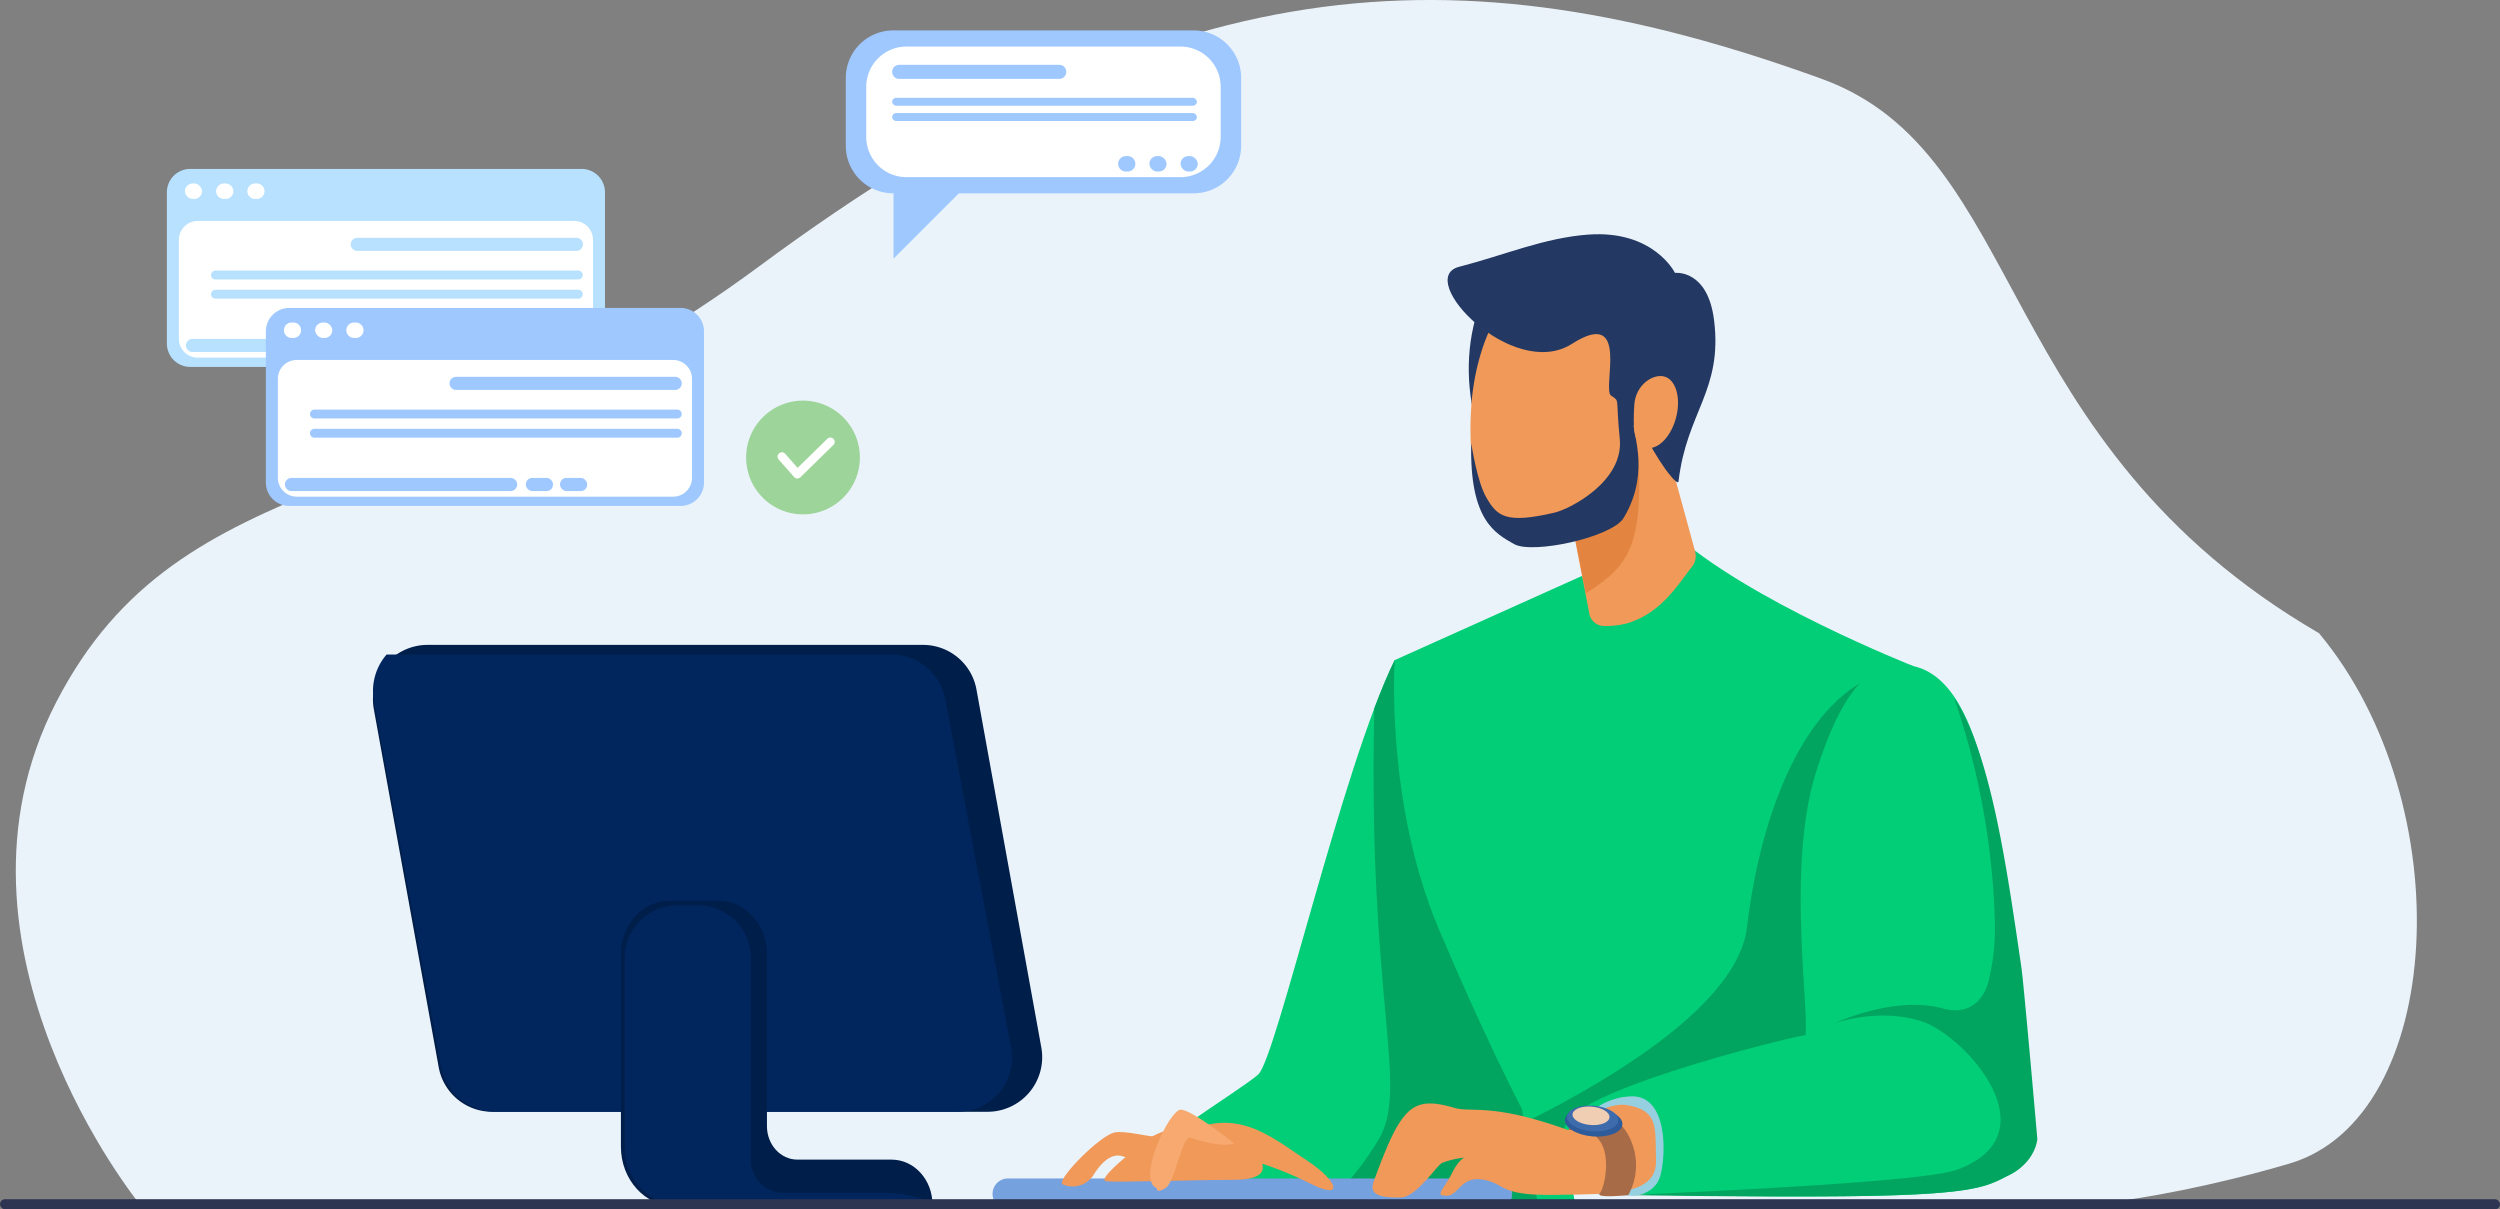 <svg xmlns="http://www.w3.org/2000/svg" width="492" height="238" viewBox="0 0 492 238"><rect x="0" y="0" width="492" height="238" fill="#808080" stroke="none"/><g transform="translate(-733.94 -1095)"><path d="M1629.789,410.483s-41.46-50.714-16.584-98.975,72.141-36.809,138.476-85.887c80.531-59.581,137.08-62.855,208.957-36.809,40.631,14.723,33.227,71.484,97.9,109.111,28.11,33.732,24.817,95.382-5.863,104.38s-51.41,9-51.41,9Z" transform="translate(-868.208 921.698)" fill="#ebf3fa"/><path d="M2266.923,539.2c-10.348,21.006-23.323,78.407-26.861,81.552s-23.982,15.333-27.521,21.231-1.966,3.932-.393,4.325,90.426.786,90.426.786-10.221-60.939-11.4-61.332S2266.923,539.2,2266.923,539.2Z" transform="translate(-1258.504 685.708)" fill="#02ce77"/><path d="M2328.154,646.809c16.319.114,33.54.2,43.019.25l-12.979-77.621c-6.923-13.421-15.327-30.239-15.327-30.239-1.3,2.648-2.651,5.875-4.015,9.5-1.345,58.3,7.051,74.64.744,85.028C2334.675,641.833,2330.183,645.459,2328.154,646.809Z" transform="translate(-1334.449 685.708)" fill="#02a55f"/><path d="M2423.849,467.79c14.759,13.622,47.608,26.541,47.608,26.541s4.991,46.113,1.586,72.224-1.514,31.408-1.514,31.408h-67.735s-9.091-12.615-25.732-51.842c-10.595-24.975-8.7-52.977-8.7-52.977l41.247-18.542Z" transform="translate(-1360.941 731.764)" fill="#02ce77"/><path d="M2451.711,648.557h67.735s-1.892-5.3,1.514-31.408c2.8-21.5-.085-56.562-1.192-68.273l-6.16-2.64c-15.465,4.456-24.377,27.523-27,50.065-1.754,15.083-26.742,29.931-43.088,38.106C2448.892,644.643,2451.711,648.557,2451.711,648.557Z" transform="translate(-1408.857 681.17)" fill="#02a55f"/><path d="M2413.9,334.475c-8.165,18.185,1.635,35.032,1.338,34.321s12.358-30.7,12.358-30.7Z" transform="translate(-1387.652 817.748)" fill="#233862"/><path d="M2475.356,372.351l10.355,37.85a3.427,3.427,0,0,1-.655,3.066c-2.429,2.992-5.888,9.146-12.864,11.121a17.294,17.294,0,0,1-4.38.491,2.955,2.955,0,0,1-2.917-2.392l-6.938-35.9Z" transform="translate(-1418.168 793.319)" fill="#f09959"/><path d="M2473.378,381.261l-3.785,1.552-11.637,9.521,6.247,31.828C2474.8,417.557,2476.34,413.1,2473.378,381.261Z" transform="translate(-1418.168 787.572)" fill="#e38540"/><path d="M2445.07,361.249c-2.293,12.451-11.61,20.872-20.811,18.808s-13.591-10.122-12.51-26.281c.848-12.677,7.1-26.456,16.3-24.392S2447.362,348.8,2445.07,361.249Z" transform="translate(-1388.261 821.164)" fill="#f09959"/><path d="M2529.221,541.969c13.705,3.094,16.251,30.93,20.707,60.287.513,3.379,3.146,31.979,3.146,31.979a8.755,8.755,0,0,1-4.98,7.863c-4.479,2.24-6.292,3.932-32.24,4.194-24.922.252-57.055-.786-57.055-.786s-.284-9.273,2.271-13.8c3.845-6.815,43.25-16.6,46.919-17.125.524-7.339-3.619-33.894,2.1-51.9,3.932-12.385,8.159-18.873,13.454-20.568A10.63,10.63,0,0,1,2529.221,541.969Z" transform="translate(-1418.703 684.126)" fill="#02ce77"/><path d="M2498.506,657.956c12.286.185,29.148.361,42.963.222,25.949-.262,27.762-1.955,32.24-4.194,5.242-2.621,5.5-7.077,5.5-7.077s-2.649-30.432-3.145-33.813c-2.883-19.659-6-42.154-13.25-53.013a148.247,148.247,0,0,1,8.035,44.032,43.861,43.861,0,0,1-1.338,12.127c-1.179,3.866-4.194,6.291-8.912,4.98-9.436-2.621-21.232,2.883-21.232,2.883s8.912-3.146,17.3-.262,25.688,22.018,6.815,29.095C2557.711,655.1,2523.12,656.867,2498.506,657.956Z" transform="translate(-1444.32 672.241)" fill="#02a55f"/><path d="M2463.184,786.952a13,13,0,0,1,10.66-5.941c7.165,0,6.641,11.708,5.592,15.552s-5.243,4.019-5.243,4.019l-15.378-.7Z" transform="translate(-1418.72 529.749)" fill="#96cfe0"/><path d="M3.04,0H99.217a3.04,3.04,0,0,1,3.04,3.04v0a3.04,3.04,0,0,1-3.04,3.04H3.04A3.04,3.04,0,0,1,0,3.04v0A3.04,3.04,0,0,1,3.04,0Z" transform="translate(929.275 1326.919)" fill="#75a1de"/><path d="M2395.8,790.2c-15.028-5.417-18.971-3.378-22.367-4.369-8.388-2.446-10.485-.349-15.9,14.5-1.079,2.96,2.1,3.145,5.242,3.145s6.99-6.116,8.213-6.815a17.085,17.085,0,0,1,4.543-1.048s-1.049,0-2.621,3.145-3.495,4.369-1.049,4.369,2.8-4.019,7.339-3.146,2.8,3.146,14.155,2.971,19.93,0,19.747-6.815c-.175-6.466.541-9.7-5.592-10.834C2402.785,784.435,2395.8,790.2,2395.8,790.2Z" transform="translate(-1353.256 527.198)" fill="#f09959"/><path d="M2465.944,792.413c10.047-1.136,7.1,11.38,6.05,12.429s5.595.368,5.595.368a12.134,12.134,0,0,0,.5-10.788,9.8,9.8,0,0,0-7.864-6.028l-4.456,2.446Z" transform="translate(-1423.204 524.987)" fill="#a86b48"/><path d="M2475.263,790.613c-.131,1.551-2.765,2.6-5.888,2.336s-5.547-1.73-5.418-3.281,2.765-2.6,5.888-2.336S2475.393,789.061,2475.263,790.613Z" transform="translate(-1422.034 525.698)" fill="#2e5b9a"/><path d="M2475.2,789.083c-.115,1.386-2.47,2.32-5.26,2.088s-4.956-1.546-4.841-2.932,2.471-2.32,5.26-2.087S2475.317,787.7,2475.2,789.083Z" transform="translate(-1422.772 526.456)" fill="#3e6bab"/><path d="M2475.436,788.784c-.083,1-1.779,1.67-3.787,1.5s-3.568-1.112-3.485-2.11,1.779-1.67,3.787-1.5S2475.519,787.786,2475.436,788.784Z" transform="translate(-1424.748 526.113)" fill="#f0ceb4"/><g transform="translate(807.347 1221.909)"><path d="M1924.3,622.642h-97.656a10.686,10.686,0,0,1-10.469-8.842l-12.736-70.3a10.75,10.75,0,0,1,10.469-12.742h97.656a10.686,10.686,0,0,1,10.469,8.843l12.737,70.3A10.75,10.75,0,0,1,1924.3,622.642Z" transform="translate(-1803.26 -530.753)" fill="#001e4a"/><path d="M1928.862,613.617l-13-68.849a10.788,10.788,0,0,0-10.685-8.66h-99.242a10.966,10.966,0,0,0-2.492,9.18l13.184,71.779a11.018,11.018,0,0,0,10.837,9.028h90.711A10.658,10.658,0,0,0,1928.862,613.617Z" transform="translate(-1803.26 -534.207)" fill="#00265d"/><path d="M1993.945,723.547h-18.539c-3.306,0-5.986-2.944-5.986-6.577v-33.9c0-5.781-4.266-10.468-9.528-10.468h-9.684c-5.262,0-9.528,4.687-9.528,10.468v37.959c0,6.491,4.809,11.742,10.718,11.7l50.595-.347C2001.992,727.5,1998.39,723.547,1993.945,723.547Z" transform="translate(-1891.89 -622.243)" fill="#001e4a"/><path d="M1942.755,685.509v37.377a11.521,11.521,0,0,0,10.684,11.488l49.378-.308c-.005-.809-3.9-2.283-8.706-2.283h-20.054a6.476,6.476,0,0,1-6.476-6.476v-39.8a10.307,10.307,0,0,0-10.307-10.307h-4.212A10.307,10.307,0,0,0,1942.755,685.509Z" transform="translate(-1893.229 -623.917)" fill="#00265d"/></g><path d="M2217.637,799.4c7.462-4.146,16.582-2.764,19.9,1.382s3.869,6.909-3.593,6.909-22.386.553-24.874.277S2217.637,799.4,2217.637,799.4Z" transform="translate(-1257.409 519.5)" fill="#f09959"/><path d="M2265,796.129c8.015-1.935,13.491,2.729,20.175,7.186,5.8,3.869,6.97,7.63.553,4.422-9.4-4.7-14.924-5.251-14.924-5.251Z" transform="translate(-1293.717 520.288)" fill="#f09959"/><path d="M2206.17,801.915c-4.048,0-7.581-1.291-10.439-1.053s-11.9,9.524-10.476,10.238a3.306,3.306,0,0,0,.334.142,4.875,4.875,0,0,0,5.783-2.028c1.28-2.055,3.363-4.446,5.787-3.59a25.728,25.728,0,0,0,8.3,1.291Z" transform="translate(-1242.187 516.965)" fill="#f09959"/><path d="M2235.33,803.86c-4.146-1.658,2.487-15.477,4.7-15.477s10.5,6.633,10.5,6.633-1.95,1.1-8.567-1.105c-1.658-.553-3.041,8.844-4.975,9.949S2235.33,803.86,2235.33,803.86Z" transform="translate(-1273.719 524.994)" fill="#f7a96f"/><path d="M2403.583,344.256c-.385,15.217,4.8,17.79,8.426,19.856s19.248-1.347,21.542-5.11c5.866-9.628.928-18.606,2.24-18.471s2.511,3.884,5.934,8.749c.319.453,2.541,3.459,2.657,2.46,1.588-13.626,8.684-17.858,6.994-31.64-1.245-10.16-7.7-9.354-7.7-9.354s-4.16-8.5-17.112-7.536c-8.677.647-16.414,4.027-25.358,6.33s10.582,22.577,22.185,15.17,5.874,8.909,7.7,10.174.881.168,1.72,8.517-9.764,13.8-12.8,14.515c-9.716,2.285-11.341.682-13.469-2.977C2404.7,351.764,2403.583,344.256,2403.583,344.256Z" transform="translate(-1380.101 837.961)" fill="#233862"/><path d="M2510.337,390.239c-1.115,3.835-3.839,6.313-6.084,5.534s-2.313-3.9-2.049-8.354c.239-4.02,3.839-6.313,6.084-5.534S2511.452,386.4,2510.337,390.239Z" transform="translate(-1446.636 787.268)" fill="#f09959"/><g transform="translate(766.781 1128.244)"><g transform="translate(0 0)"><path d="M4.6,0H81.619a4.6,4.6,0,0,1,4.6,4.6V34.362a4.6,4.6,0,0,1-4.6,4.6H4.6a4.6,4.6,0,0,1-4.6-4.6V4.6A4.6,4.6,0,0,1,4.6,0Z" fill="#b7e1ff"/><path d="M3.719,0h74.07a3.719,3.719,0,0,1,3.719,3.719V23.181A3.719,3.719,0,0,1,77.789,26.9H3.72A3.72,3.72,0,0,1,0,23.18V3.719A3.719,3.719,0,0,1,3.719,0Z" transform="translate(2.358 10.238)" fill="#fff"/><g transform="translate(3.555 2.868)"><rect width="3.378" height="3.04" rx="1.52" fill="#fff"/><path d="M1.52,0h.338A1.519,1.519,0,0,1,3.378,1.519v0a1.52,1.52,0,0,1-1.52,1.52H1.52A1.52,1.52,0,0,1,0,1.52v0A1.52,1.52,0,0,1,1.52,0Z" transform="translate(6.142)" fill="#fff"/><path d="M1.52,0h.338A1.519,1.519,0,0,1,3.378,1.519v0a1.52,1.52,0,0,1-1.52,1.52H1.52A1.52,1.52,0,0,1,0,1.52v0A1.52,1.52,0,0,1,1.52,0Z" transform="translate(12.283)" fill="#fff"/></g><path d="M1835.214,307.692H1792.1a1.29,1.29,0,0,1,0-2.579h43.114a1.29,1.29,0,1,1,0,2.579Z" transform="translate(-1754.665 -291.559)" fill="#b7e1ff"/><path d="M1743.879,363.739h-43.114a1.29,1.29,0,0,1,0-2.579h43.114a1.29,1.29,0,1,1,0,2.579Z" transform="translate(-1695.757 -327.707)" fill="#b7e1ff"/><rect width="5.343" height="2.579" rx="1.242" transform="translate(51.162 33.453)" fill="#b7e1ff"/><rect width="5.343" height="2.579" rx="1.242" transform="translate(57.887 33.453)" fill="#b7e1ff"/><path d="M1785.757,325.026h-71.4a.875.875,0,1,1,0-1.75h71.4a.875.875,0,1,1,0,1.75Z" transform="translate(-1704.793 -303.274)" fill="#b7e1ff"/><path d="M1785.757,335.665h-71.4a.875.875,0,1,1,0-1.75h71.4a.875.875,0,1,1,0,1.75Z" transform="translate(-1704.793 -310.135)" fill="#b7e1ff"/></g><g transform="translate(19.483 27.359)"><path d="M4.605,0H81.62a4.6,4.6,0,0,1,4.6,4.6V34.362a4.605,4.605,0,0,1-4.605,4.605H4.605A4.605,4.605,0,0,1,0,34.361V4.605A4.605,4.605,0,0,1,4.605,0Z" fill="#9ec8ff"/><path d="M3.719,0h74.07a3.72,3.72,0,0,1,3.72,3.72V23.181A3.719,3.719,0,0,1,77.789,26.9H3.72A3.72,3.72,0,0,1,0,23.18V3.719A3.719,3.719,0,0,1,3.719,0Z" transform="translate(2.358 10.238)" fill="#fff"/><g transform="translate(3.555 2.868)"><path d="M1.52,0h.338A1.519,1.519,0,0,1,3.378,1.519v0a1.52,1.52,0,0,1-1.52,1.52H1.52A1.52,1.52,0,0,1,0,1.52v0A1.52,1.52,0,0,1,1.52,0Z" fill="#fff"/><rect width="3.378" height="3.04" rx="1.52" transform="translate(6.141)" fill="#fff"/><path d="M1.52,0h.338a1.52,1.52,0,0,1,1.52,1.52v0a1.52,1.52,0,0,1-1.52,1.52H1.52A1.52,1.52,0,0,1,0,1.52v0A1.52,1.52,0,0,1,1.52,0Z" transform="translate(12.283)" fill="#fff"/></g><path d="M1890.091,384.753h-43.114a1.29,1.29,0,1,1,0-2.58h43.114a1.29,1.29,0,0,1,0,2.58Z" transform="translate(-1809.541 -368.619)" fill="#9ec8ff"/><path d="M1798.756,440.8h-43.114a1.29,1.29,0,0,1,0-2.579h43.114a1.29,1.29,0,1,1,0,2.579Z" transform="translate(-1750.633 -404.767)" fill="#9ec8ff"/><rect width="5.343" height="2.579" rx="1.242" transform="translate(51.162 33.453)" fill="#9ec8ff"/><rect width="5.343" height="2.579" rx="1.242" transform="translate(57.888 33.453)" fill="#9ec8ff"/><path d="M1840.634,402.087h-71.4a.875.875,0,0,1,0-1.75h71.4a.875.875,0,1,1,0,1.75Z" transform="translate(-1759.67 -380.334)" fill="#9ec8ff"/><path d="M1840.634,412.726h-71.4a.875.875,0,1,1,0-1.75h71.4a.875.875,0,1,1,0,1.75Z" transform="translate(-1759.67 -387.196)" fill="#9ec8ff"/></g></g><g transform="translate(880.779 1173.843)"><path d="M2032.473,406.563a11.192,11.192,0,1,1-11.193-11.192A11.193,11.193,0,0,1,2032.473,406.563Z" transform="translate(-2010.088 -395.371)" fill="#9cd499"/><g transform="translate(6.19 7.267)"><path d="M2031.414,423.9h-.032a.851.851,0,0,1-.608-.289l-3.04-3.455a.852.852,0,0,1,1.28-1.125l2.447,2.78,5.852-5.728a.852.852,0,0,1,1.192,1.218l-6.495,6.357A.85.85,0,0,1,2031.414,423.9Z" transform="translate(-2027.522 -415.84)" fill="#fff"/></g></g><g transform="translate(900.394 1100.985)"><path d="M9.342,0H68.457A9.342,9.342,0,0,1,77.8,9.342V22.717a9.342,9.342,0,0,1-9.342,9.342H9.341A9.341,9.341,0,0,1,0,22.718V9.342A9.342,9.342,0,0,1,9.342,0Z" transform="translate(0 0)" fill="#9ec8ff"/><path d="M2091.8,261.94v17.688l20.382-20.382S2092.218,261.94,2091.8,261.94Z" transform="translate(-2082.406 -234.718)" fill="#9ec8ff"/><path d="M7.919,0H61.831a7.919,7.919,0,0,1,7.919,7.919v9.864A7.919,7.919,0,0,1,61.831,25.7H7.921A7.921,7.921,0,0,1,0,17.782V7.919A7.919,7.919,0,0,1,7.919,0Z" transform="translate(4.024 3.178)" fill="#fff"/><path d="M2123.913,211.995h-31.506a1.382,1.382,0,1,1,0-2.764h31.506a1.382,1.382,0,0,1,0,2.764Z" transform="translate(-2081.904 -202.46)" fill="#9ec8ff"/><rect width="59.973" height="1.552" rx="0.776" transform="translate(9.12 13.266)" fill="#9ec8ff"/><rect width="59.973" height="1.552" rx="0.776" transform="translate(9.12 16.273)" fill="#9ec8ff"/><g transform="translate(53.601 24.735)"><path d="M1.52,0h.339A1.519,1.519,0,0,1,3.378,1.519v0A1.519,1.519,0,0,1,1.859,3.04H1.52A1.52,1.52,0,0,1,0,1.52v0A1.52,1.52,0,0,1,1.52,0Z" fill="#9ec8ff"/><rect width="3.378" height="3.04" rx="1.52" transform="translate(6.142)" fill="#9ec8ff"/><rect width="3.378" height="3.04" rx="1.52" transform="translate(12.283)" fill="#9ec8ff"/></g></g><rect width="492" height="2" rx="1" transform="translate(733.94 1331)" fill="#2e3552"/></g></svg>